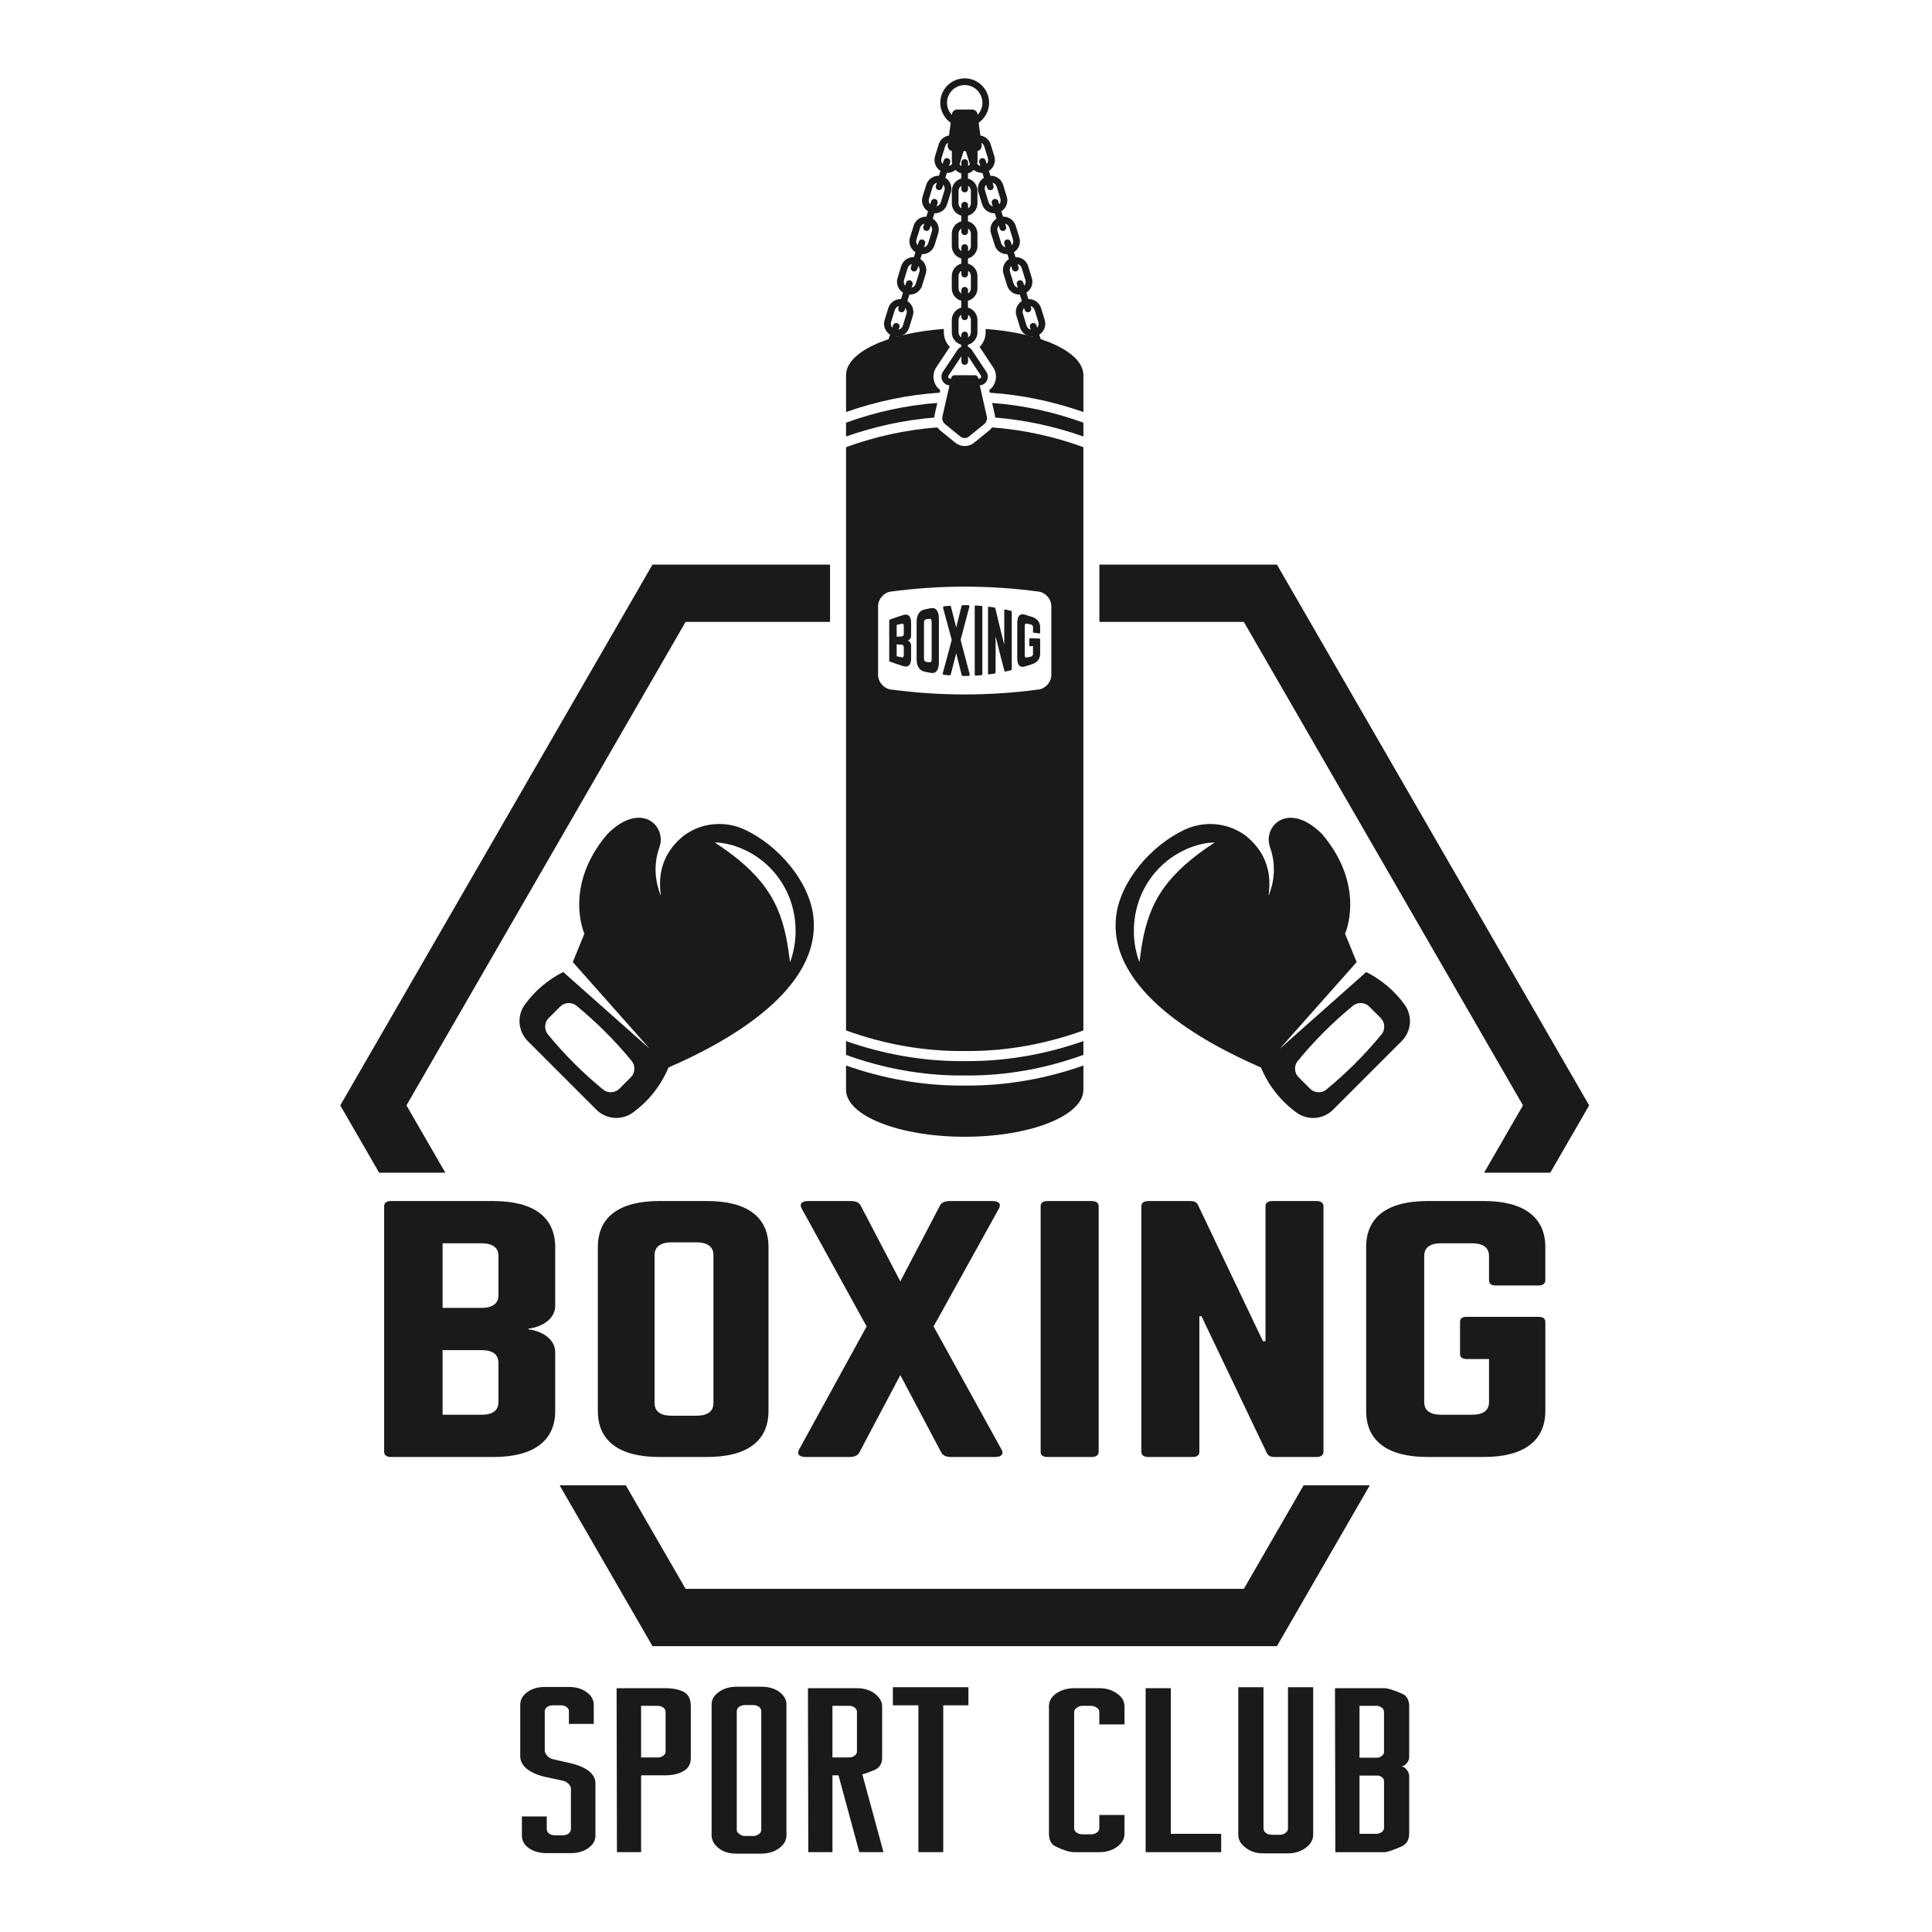 <?xml version="1.0" encoding="utf-8"?>
<!-- Generator: Adobe Illustrator 22.1.0, SVG Export Plug-In . SVG Version: 6.00 Build 0)  -->
<svg version="1.1" xmlns="http://www.w3.org/2000/svg" xmlns:xlink="http://www.w3.org/1999/xlink" x="0px" y="0px"
	 viewBox="22.366 337.079 100 100" enable-background="new 22.366 337.079 100 100" xml:space="preserve">
<g id="background">
	<g>
		<path fill="#1A1A1A" d="M72.299,392.001c-0.064,0.001-0.128,0.001-0.192,0.001c-2.026,0-4.046-0.366-5.951-1.037v0.715
			c1.898,0.69,3.921,1.067,5.95,1.067c0.064,0,0.126,0,0.19-0.001l0.003,0l0.003,0c0.063,0.001,0.127,0.001,0.19,0.001
			c2.028,0,4.051-0.377,5.95-1.067v-0.715c-1.904,0.671-3.925,1.037-5.951,1.037C72.427,392.002,72.364,392.001,72.299,392.001z"/>
		<path fill="#1A1A1A" d="M72.299,393.267c-0.064,0.001-0.128,0.001-0.192,0.001c-2.026,0-4.046-0.366-5.95-1.037v1.256
			c0,1.343,2.75,2.431,6.143,2.431c3.393,0,6.143-1.088,6.143-2.431v-1.256c-1.904,0.671-3.925,1.037-5.95,1.037
			C72.427,393.268,72.364,393.267,72.299,393.267z"/>
		<path fill="#1A1A1A" d="M73.862,358.574l0.002,0.013c0.006,0.035,0.009,0.069,0.01,0.104c1.558,0.126,3.098,0.463,4.569,0.981
			v-0.716c-1.516-0.551-3.111-0.902-4.725-1.021L73.862,358.574z"/>
		<path fill="#1A1A1A" d="M70.735,358.587l0.002-0.013l0.144-0.639c-1.614,0.12-3.209,0.471-4.725,1.022v0.715
			c1.471-0.518,3.011-0.854,4.569-0.981C70.727,358.657,70.73,358.622,70.735,358.587z"/>
		<path fill="#1A1A1A" d="M71.032,357.271c-0.101-0.075-0.186-0.172-0.247-0.287c-0.151-0.282-0.136-0.624,0.042-0.891l0.702-1.057
			c-0.194-0.198-0.311-0.467-0.311-0.758v-0.172c-2.876,0.202-5.06,1.197-5.06,2.393v1.906c1.557-0.549,3.193-0.893,4.845-1.001
			L71.032,357.271z"/>
		<path fill="#1A1A1A" d="M73.382,354.107v0.172c0,0.29-0.117,0.56-0.311,0.758l0.702,1.057c0.177,0.267,0.193,0.608,0.042,0.891
			c-0.062,0.115-0.147,0.212-0.247,0.287l0.03,0.134c1.652,0.107,3.288,0.452,4.845,1V356.5
			C78.442,355.303,76.258,354.309,73.382,354.107z"/>
		<path fill="#1A1A1A" d="M73.716,359.202c-0.042,0.057-0.091,0.109-0.147,0.155l-0.784,0.637c-0.137,0.111-0.309,0.172-0.486,0.172
			s-0.349-0.061-0.486-0.172l-0.784-0.637c-0.056-0.046-0.105-0.098-0.147-0.155c-1.614,0.12-3.21,0.471-4.726,1.022v30.19
			c1.958,0.711,4.048,1.091,6.14,1.066h0.003h0.003c0.063,0.001,0.127,0.001,0.19,0.001c2.028,0,4.051-0.377,5.95-1.067v-30.191
			C76.926,359.672,75.33,359.321,73.716,359.202z M76.782,372.018c0,0.358-0.29,0.697-0.65,0.748c-2.544,0.343-5.122,0.343-7.666,0
			c-0.359-0.051-0.65-0.391-0.65-0.748c0-1.19,0-2.379,0-3.569c0-0.358,0.29-0.697,0.65-0.748c2.544-0.343,5.122-0.343,7.666,0
			c0.359,0.051,0.65,0.391,0.65,0.748C76.782,369.639,76.782,370.829,76.782,372.018z"/>
		<g>
			<path fill="#1A1A1A" d="M69.524,369.975c0,0.134-0.077,0.236-0.179,0.256c0,0.002,0,0.005,0,0.007
				c0.102,0.02,0.179,0.122,0.179,0.256c0,0.221,0,0.442,0,0.663c0,0.341-0.146,0.484-0.412,0.398
				c-0.226-0.07-0.451-0.146-0.674-0.227c-0.028-0.01-0.045-0.032-0.045-0.059c0-0.689,0-1.378,0-2.068
				c0-0.03,0.017-0.049,0.045-0.059c0.223-0.081,0.448-0.157,0.674-0.227c0.266-0.085,0.412,0.057,0.412,0.398
				C69.524,369.533,69.524,369.754,69.524,369.975z M69.147,369.476c0-0.087-0.037-0.126-0.113-0.109
				c-0.086,0.018-0.171,0.037-0.256,0.056c0,0.204,0,0.408,0,0.612c0.085-0.005,0.171-0.009,0.256-0.014
				c0.073-0.004,0.113-0.052,0.113-0.136C69.147,369.748,69.147,369.612,69.147,369.476z M69.147,370.587
				c0-0.087-0.037-0.135-0.113-0.139c-0.086-0.004-0.171-0.009-0.256-0.014c0,0.204,0,0.408,0,0.612
				c0.085,0.019,0.171,0.038,0.256,0.056c0.073,0.016,0.113-0.019,0.113-0.109C69.147,370.857,69.147,370.722,69.147,370.587z"/>
			<path fill="#1A1A1A" d="M69.81,369.264c0-0.353,0.143-0.58,0.413-0.641c0.107-0.023,0.215-0.044,0.323-0.063
				c0.271-0.05,0.417,0.15,0.417,0.56c0,0.742,0,1.485,0,2.227c0,0.41-0.145,0.61-0.417,0.56c-0.108-0.019-0.215-0.04-0.323-0.063
				c-0.27-0.06-0.413-0.288-0.413-0.641C69.81,370.557,69.81,369.911,69.81,369.264z M70.473,371.359
				c0.075,0.01,0.115-0.04,0.115-0.154c0-0.647,0-1.295,0-1.942c0-0.109-0.04-0.164-0.115-0.154
				c-0.056,0.007-0.111,0.014-0.167,0.022c-0.075,0.011-0.115,0.073-0.115,0.177c0,0.617,0,1.235,0,1.852
				c0,0.108,0.04,0.166,0.115,0.177C70.362,371.345,70.418,371.352,70.473,371.359z"/>
			<path fill="#1A1A1A" d="M72.55,371.954c0.017,0.063,0.003,0.11-0.044,0.111c-0.1,0.002-0.2,0.003-0.3,0.002
				c-0.032,0-0.055-0.019-0.067-0.065c-0.093-0.371-0.186-0.742-0.28-1.111c-0.093,0.366-0.186,0.729-0.279,1.086
				c-0.012,0.044-0.035,0.061-0.067,0.058c-0.1-0.008-0.2-0.018-0.299-0.029c-0.046-0.005-0.061-0.051-0.044-0.111
				c0.153-0.548,0.306-1.117,0.459-1.697c-0.147-0.555-0.295-1.1-0.442-1.626c-0.017-0.06-0.003-0.106,0.044-0.111
				c0.097-0.011,0.194-0.02,0.291-0.028c0.032-0.003,0.055,0.014,0.067,0.058c0.09,0.35,0.18,0.706,0.271,1.064
				c0.09-0.362,0.181-0.725,0.271-1.088c0.012-0.046,0.035-0.065,0.067-0.065c0.097-0.001,0.194-0.001,0.291,0.001
				c0.047,0.001,0.061,0.047,0.044,0.111c-0.149,0.558-0.297,1.122-0.446,1.684C72.241,370.783,72.396,371.372,72.55,371.954z"/>
			<path fill="#1A1A1A" d="M73.167,368.44c0.029,0.003,0.047,0.031,0.046,0.076c0,1.145,0,2.29,0,3.435
				c0,0.045-0.017,0.073-0.046,0.076c-0.101,0.009-0.202,0.017-0.302,0.023c-0.032,0.002-0.047-0.025-0.047-0.07
				c0-1.164,0-2.328,0-3.492c0-0.046,0.015-0.072,0.047-0.07C72.965,368.424,73.066,368.431,73.167,368.44z"/>
			<path fill="#1A1A1A" d="M74.689,368.694c0.029,0.007,0.046,0.034,0.046,0.072c0,0.978,0,1.957,0,2.935
				c0,0.038-0.017,0.065-0.046,0.072c-0.095,0.023-0.189,0.044-0.284,0.065c-0.026,0.005-0.043-0.007-0.052-0.042
				c-0.147-0.545-0.294-1.126-0.441-1.733c-0.005,0-0.01,0-0.014,0c0,0.601,0,1.202,0,1.802c0,0.043-0.014,0.07-0.046,0.076
				c-0.1,0.016-0.201,0.031-0.301,0.044c-0.029,0.004-0.046-0.02-0.046-0.064c0-1.125,0-2.249,0-3.374
				c0-0.044,0.017-0.068,0.046-0.064c0.096,0.012,0.191,0.026,0.287,0.041c0.026,0.004,0.043,0.024,0.052,0.064
				c0.147,0.626,0.293,1.229,0.439,1.8c0.006,0,0.012,0,0.017,0c0-0.569,0-1.137,0-1.706c0-0.04,0.014-0.062,0.046-0.055
				C74.49,368.648,74.59,368.67,74.689,368.694z"/>
			<path fill="#1A1A1A" d="M75.02,369.303c0-0.345,0.143-0.49,0.409-0.406c0.125,0.038,0.249,0.078,0.372,0.119
				c0.261,0.092,0.403,0.28,0.403,0.529c0,0.093,0,0.187,0,0.28c0,0.027-0.017,0.041-0.045,0.038
				c-0.093-0.011-0.186-0.023-0.28-0.033c-0.031-0.004-0.045-0.023-0.045-0.054c0-0.076,0-0.153,0-0.229
				c0-0.078-0.039-0.129-0.112-0.146c-0.068-0.015-0.135-0.029-0.203-0.044c-0.076-0.016-0.113,0.023-0.113,0.111
				c0,0.511,0,1.022,0,1.532c0,0.091,0.04,0.127,0.113,0.111c0.068-0.014,0.136-0.029,0.203-0.044
				c0.073-0.016,0.112-0.065,0.112-0.146c0-0.135,0-0.269,0-0.404c-0.049,0.004-0.097,0.008-0.146,0.011
				c-0.031,0.002-0.045-0.016-0.045-0.047c0-0.106,0-0.212,0-0.317c0-0.035,0.014-0.05,0.045-0.049
				c0.158,0.005,0.315,0.01,0.471,0.015c0.028,0.001,0.045,0.015,0.045,0.045c0,0.249,0,0.499,0,0.748
				c0,0.248-0.142,0.437-0.403,0.529c-0.124,0.041-0.248,0.081-0.372,0.119c-0.266,0.084-0.409-0.061-0.409-0.406
				C75.02,370.544,75.02,369.924,75.02,369.303z"/>
		</g>
		<path fill="#1A1A1A" d="M76.16,354.399c0.248-0.156,0.372-0.465,0.281-0.758l-0.188-0.611c-0.087-0.281-0.342-0.47-0.636-0.47
			c-0.008,0-0.015,0.001-0.023,0.001l-0.103-0.336c0.098-0.061,0.178-0.147,0.233-0.251c0.083-0.157,0.1-0.337,0.048-0.507
			l-0.188-0.611c-0.087-0.281-0.342-0.47-0.636-0.47c-0.008,0-0.015,0.001-0.023,0.001l-0.078-0.254
			c0.248-0.156,0.372-0.465,0.281-0.758l-0.188-0.611c-0.087-0.281-0.342-0.47-0.636-0.47c-0.008,0-0.015,0.001-0.023,0.001
			l-0.086-0.279c0.248-0.156,0.372-0.465,0.281-0.758l-0.188-0.611c-0.087-0.281-0.342-0.47-0.636-0.47
			c-0.008,0-0.015,0.001-0.023,0.001l-0.078-0.254c0.248-0.156,0.372-0.465,0.281-0.758l-0.188-0.611
			c-0.076-0.248-0.284-0.424-0.534-0.462l-0.089-0.66c0.326-0.229,0.54-0.607,0.54-1.035c0-0.697-0.567-1.264-1.263-1.264
			c-0.697,0-1.264,0.567-1.264,1.264c0,0.428,0.214,0.806,0.54,1.035l-0.089,0.66c-0.25,0.038-0.457,0.214-0.534,0.462l-0.188,0.611
			c-0.09,0.293,0.034,0.602,0.281,0.758l-0.078,0.254c-0.008,0-0.015-0.001-0.023-0.001c-0.294,0-0.549,0.189-0.636,0.47
			l-0.188,0.611c-0.052,0.17-0.035,0.35,0.048,0.507c0.055,0.105,0.136,0.19,0.233,0.251l-0.086,0.279
			c-0.008,0-0.015-0.001-0.023-0.001c-0.294,0-0.549,0.189-0.636,0.47l-0.188,0.611c-0.052,0.17-0.035,0.35,0.048,0.507
			c0.055,0.104,0.136,0.19,0.233,0.251l-0.078,0.254c-0.008,0-0.015-0.001-0.023-0.001c-0.294,0-0.549,0.189-0.636,0.47
			l-0.188,0.611c-0.09,0.293,0.034,0.602,0.281,0.758l-0.103,0.336c-0.008,0-0.015-0.001-0.023-0.001
			c-0.294,0-0.549,0.189-0.636,0.47l-0.188,0.611c-0.052,0.17-0.035,0.35,0.048,0.507c0.055,0.105,0.136,0.19,0.233,0.251
			l-0.256,0.83c-0.028,0.092,0.023,0.189,0.115,0.217c0.017,0.005,0.034,0.008,0.051,0.008c0.074,0,0.143-0.048,0.166-0.123
			l0.256-0.83c0.008,0,0.015,0.001,0.023,0.001h0c0.294,0,0.549-0.189,0.636-0.47l0.188-0.611c0.09-0.293-0.034-0.602-0.281-0.758
			l0.103-0.336c0.008,0,0.015,0.001,0.023,0.001h0c0.294,0,0.549-0.189,0.636-0.47l0.188-0.611c0.09-0.293-0.034-0.602-0.281-0.758
			l0.078-0.254c0.008,0,0.015,0.001,0.023,0.001h0c0.294,0,0.549-0.189,0.636-0.47l0.188-0.611c0.052-0.17,0.035-0.35-0.048-0.507
			c-0.055-0.105-0.136-0.19-0.233-0.251l0.086-0.279c0.008,0,0.015,0.001,0.023,0.001h0c0.294,0,0.549-0.189,0.636-0.47l0.188-0.611
			c0.052-0.17,0.035-0.35-0.048-0.507c-0.055-0.105-0.136-0.19-0.233-0.251l0.078-0.254c0.008,0,0.015,0.001,0.023,0.001h0
			c0.159,0,0.307-0.056,0.423-0.152c0.082,0.083,0.185,0.145,0.301,0.177v0.267c-0.283,0.077-0.492,0.335-0.492,0.642v0.639
			c0,0.307,0.209,0.565,0.492,0.642v0.292c-0.283,0.077-0.492,0.335-0.492,0.642v0.639c0,0.307,0.209,0.565,0.492,0.642v0.267
			c-0.283,0.077-0.492,0.335-0.492,0.642v0.639c0,0.307,0.209,0.565,0.492,0.642v0.352c-0.283,0.077-0.492,0.335-0.492,0.642v0.639
			c0,0.307,0.209,0.565,0.492,0.642v0.107c-0.081,0.034-0.152,0.091-0.203,0.167l-0.75,1.13c-0.092,0.139-0.1,0.316-0.022,0.463
			c0.073,0.137,0.21,0.225,0.363,0.237l-0.369,1.629c-0.023,0.144,0.033,0.289,0.146,0.38l0.784,0.637
			c0.13,0.106,0.316,0.106,0.446,0l0.784-0.637c0.113-0.092,0.168-0.237,0.146-0.38l-0.369-1.629c0.153-0.012,0.29-0.1,0.363-0.237
			c0.079-0.147,0.07-0.324-0.022-0.463l-0.75-1.13c-0.05-0.076-0.121-0.133-0.203-0.167v-0.107c0.283-0.077,0.492-0.335,0.492-0.642
			v-0.639c0-0.307-0.209-0.565-0.492-0.642v-0.352c0.283-0.077,0.492-0.335,0.492-0.642v-0.639c0-0.307-0.209-0.565-0.492-0.642
			v-0.267c0.283-0.077,0.492-0.335,0.492-0.642v-0.639c0-0.307-0.209-0.565-0.492-0.642v-0.292c0.283-0.077,0.492-0.335,0.492-0.642
			v-0.639c0-0.307-0.209-0.565-0.492-0.642v-0.267c0.116-0.031,0.219-0.094,0.301-0.177c0.116,0.096,0.264,0.152,0.423,0.152
			c0.008,0,0.015-0.001,0.023-0.001l0.078,0.254c-0.097,0.061-0.178,0.147-0.233,0.251c-0.083,0.157-0.1,0.337-0.048,0.507
			l0.188,0.611c0.087,0.281,0.342,0.47,0.636,0.47c0.008,0,0.015-0.001,0.023-0.001l0.086,0.279
			c-0.097,0.061-0.178,0.147-0.233,0.251c-0.083,0.157-0.1,0.337-0.048,0.507l0.188,0.611c0.087,0.281,0.342,0.47,0.636,0.47
			c0.008,0,0.015-0.001,0.023-0.001l0.078,0.254c-0.248,0.156-0.372,0.465-0.281,0.758l0.188,0.611
			c0.087,0.281,0.342,0.47,0.636,0.47c0.008,0,0.015-0.001,0.023-0.001l0.103,0.336c-0.097,0.061-0.178,0.147-0.233,0.251
			c-0.083,0.157-0.1,0.337-0.048,0.507l0.188,0.611c0.087,0.281,0.342,0.47,0.636,0.47c0.008,0,0.015-0.001,0.023-0.001l0.256,0.83
			c0.023,0.075,0.092,0.123,0.166,0.123c0.017,0,0.034-0.003,0.051-0.008c0.092-0.028,0.143-0.125,0.115-0.217L76.16,354.399z
			 M71.383,342.398c0-0.505,0.411-0.916,0.916-0.916c0.505,0,0.916,0.411,0.916,0.916c0,0.242-0.094,0.462-0.248,0.625l-0.004-0.033
			c-0.019-0.138-0.136-0.241-0.275-0.241h-0.778c-0.139,0-0.257,0.103-0.275,0.241l-0.004,0.033
			C71.477,342.86,71.383,342.64,71.383,342.398z M69.286,353.32l-0.188,0.611c-0.033,0.106-0.115,0.184-0.217,0.213l0.038-0.122
			c0.028-0.092-0.023-0.189-0.115-0.217c-0.092-0.028-0.189,0.023-0.217,0.115l-0.037,0.122c-0.014-0.017-0.026-0.035-0.037-0.055
			c-0.04-0.075-0.048-0.161-0.023-0.243l0.188-0.611c0.033-0.106,0.115-0.184,0.217-0.213l-0.03,0.098
			c-0.028,0.092,0.023,0.189,0.115,0.217c0.017,0.005,0.034,0.008,0.051,0.008c0.074,0,0.143-0.048,0.166-0.123l0.03-0.097
			C69.292,353.103,69.319,353.214,69.286,353.32z M69.955,351.146l-0.188,0.611c-0.033,0.106-0.115,0.184-0.217,0.213l0.049-0.16
			c0.028-0.092-0.023-0.189-0.115-0.217c-0.092-0.028-0.189,0.023-0.217,0.115l-0.049,0.16c-0.066-0.08-0.093-0.191-0.06-0.297
			l0.188-0.611c0.033-0.106,0.115-0.184,0.217-0.213l-0.049,0.16c-0.028,0.092,0.023,0.189,0.115,0.217
			c0.017,0.005,0.034,0.008,0.051,0.008c0.074,0,0.143-0.048,0.166-0.123l0.049-0.16C69.961,350.929,69.988,351.039,69.955,351.146z
			 M70.599,349.054l-0.188,0.611c-0.033,0.106-0.115,0.184-0.217,0.213l0.055-0.18c0.028-0.092-0.023-0.189-0.115-0.217
			c-0.092-0.028-0.189,0.023-0.217,0.115l-0.055,0.179c-0.014-0.017-0.026-0.035-0.037-0.055c-0.04-0.075-0.048-0.161-0.023-0.243
			l0.188-0.611c0.033-0.106,0.115-0.184,0.217-0.213l-0.048,0.155c-0.028,0.092,0.023,0.189,0.115,0.217
			c0.017,0.005,0.034,0.008,0.051,0.008c0.074,0,0.143-0.048,0.166-0.123l0.048-0.155c0.014,0.017,0.026,0.035,0.037,0.055
			C70.616,348.886,70.624,348.972,70.599,349.054z M71.25,346.937l-0.188,0.611c-0.033,0.106-0.115,0.184-0.217,0.213l0.049-0.16
			c0.028-0.092-0.023-0.189-0.115-0.217c-0.092-0.028-0.189,0.023-0.217,0.115l-0.049,0.16c-0.014-0.017-0.026-0.035-0.037-0.055
			c-0.04-0.075-0.048-0.161-0.023-0.243l0.188-0.611c0.032-0.106,0.115-0.184,0.217-0.213l-0.049,0.16
			c-0.028,0.092,0.023,0.189,0.115,0.217c0.017,0.005,0.034,0.008,0.051,0.008c0.074,0,0.143-0.048,0.166-0.123l0.049-0.16
			c0.014,0.017,0.026,0.035,0.037,0.055C71.267,346.769,71.275,346.856,71.25,346.937z M71.489,345.668l0.055-0.18
			c0.028-0.092-0.023-0.189-0.115-0.217c-0.092-0.028-0.189,0.023-0.217,0.115l-0.055,0.179c-0.066-0.08-0.093-0.191-0.06-0.297
			l0.188-0.611c0.025-0.082,0.08-0.147,0.151-0.186l-0.016,0.116c-0.02,0.145,0.077,0.277,0.213,0.308v0.515
			c0,0.051,0.006,0.101,0.017,0.149C71.61,345.612,71.554,345.65,71.489,345.668z M73.136,356.516
			c0.031,0.047,0.014,0.09,0.005,0.107c-0.009,0.017-0.036,0.055-0.092,0.055h-0.044l-0.01-0.043
			c-0.018-0.079-0.088-0.135-0.169-0.135h-1.054c-0.081,0-0.151,0.056-0.169,0.135l-0.01,0.043H71.55
			c-0.056,0-0.083-0.038-0.092-0.055c-0.009-0.017-0.026-0.06,0.005-0.107l0.663-0.999v0.272c0,0.096,0.078,0.174,0.174,0.174
			c0.096,0,0.174-0.078,0.174-0.174v-0.272L73.136,356.516z M72.618,353.639v0.639c0,0.111-0.058,0.21-0.145,0.266v-0.127
			c0-0.096-0.078-0.174-0.174-0.174c-0.096,0-0.174,0.078-0.174,0.174v0.127c-0.087-0.057-0.145-0.155-0.145-0.266v-0.639
			c0-0.111,0.058-0.21,0.145-0.266v0.102c0,0.096,0.078,0.174,0.174,0.174c0.096,0,0.174-0.078,0.174-0.174v-0.102
			C72.56,353.43,72.618,353.528,72.618,353.639z M72.618,351.365v0.639c0,0.111-0.058,0.21-0.145,0.266v-0.167
			c0-0.096-0.078-0.174-0.174-0.174c-0.096,0-0.174,0.078-0.174,0.174v0.167c-0.087-0.057-0.145-0.155-0.145-0.266v-0.639
			c0-0.111,0.058-0.21,0.145-0.266v0.167c0,0.096,0.078,0.174,0.174,0.174c0.096,0,0.174-0.078,0.174-0.174v-0.167
			C72.56,351.155,72.618,351.253,72.618,351.365z M72.618,349.176v0.639c0,0.111-0.058,0.21-0.145,0.266v-0.187
			c0-0.096-0.078-0.174-0.174-0.174c-0.096,0-0.174,0.078-0.174,0.174v0.187c-0.087-0.057-0.145-0.155-0.145-0.266v-0.639
			c0-0.111,0.058-0.21,0.145-0.266v0.162c0,0.096,0.078,0.174,0.174,0.174c0.096,0,0.174-0.078,0.174-0.174v-0.162
			C72.56,348.966,72.618,349.064,72.618,349.176z M72.618,346.961v0.639c0,0.111-0.058,0.21-0.145,0.266v-0.167
			c0-0.096-0.078-0.174-0.174-0.174c-0.096,0-0.174,0.078-0.174,0.174v0.167c-0.087-0.057-0.145-0.155-0.145-0.266v-0.639
			c0-0.111,0.058-0.21,0.145-0.266v0.167c0,0.096,0.078,0.174,0.174,0.174c0.096,0,0.174-0.078,0.174-0.174v-0.167
			C72.56,346.751,72.618,346.849,72.618,346.961z M72.473,345.677v-0.187c0-0.096-0.078-0.174-0.174-0.174
			c-0.096,0-0.174,0.078-0.174,0.174v0.187c-0.039-0.025-0.071-0.059-0.095-0.098c0.003-0.007,0.005-0.014,0.008-0.022l0.188-0.611
			c0.004-0.015,0.008-0.029,0.011-0.044h0.125c0.003,0.015,0.007,0.029,0.011,0.044l0.188,0.611
			c0.002,0.007,0.005,0.015,0.008,0.022C72.544,345.618,72.512,345.652,72.473,345.677z M73.169,345.271
			c-0.092,0.028-0.143,0.125-0.115,0.217l0.055,0.18c-0.064-0.018-0.121-0.056-0.162-0.108c0.011-0.048,0.017-0.098,0.017-0.149
			v-0.515c0.136-0.031,0.233-0.162,0.213-0.308l-0.016-0.116c0.071,0.039,0.126,0.104,0.151,0.186l0.188,0.611
			c0.033,0.107,0.006,0.217-0.06,0.297l-0.055-0.179C73.358,345.294,73.261,345.243,73.169,345.271z M73.819,347.383
			c-0.092,0.028-0.143,0.125-0.115,0.217l0.049,0.16c-0.102-0.029-0.184-0.107-0.217-0.213l-0.188-0.611
			c-0.025-0.081-0.017-0.167,0.023-0.243c0.01-0.02,0.023-0.038,0.037-0.055l0.049,0.16c0.023,0.075,0.092,0.123,0.166,0.123
			c0.017,0,0.034-0.002,0.051-0.008c0.092-0.028,0.143-0.125,0.115-0.217l-0.049-0.16c0.102,0.029,0.184,0.107,0.217,0.213
			l0.188,0.611c0.033,0.107,0.007,0.217-0.06,0.297l-0.049-0.16C74.008,347.406,73.911,347.355,73.819,347.383z M74.464,349.48
			c-0.092,0.028-0.143,0.125-0.115,0.217l0.055,0.18c-0.102-0.029-0.184-0.107-0.217-0.213L74,349.054
			c-0.025-0.081-0.017-0.167,0.023-0.243c0.01-0.02,0.023-0.038,0.037-0.055l0.048,0.155c0.023,0.075,0.092,0.123,0.166,0.123
			c0.017,0,0.034-0.002,0.051-0.008c0.092-0.028,0.143-0.125,0.115-0.217l-0.048-0.155c0.102,0.029,0.184,0.107,0.217,0.213
			l0.188,0.611c0.033,0.107,0.007,0.217-0.06,0.297l-0.055-0.179C74.653,349.504,74.556,349.452,74.464,349.48z M75.114,351.592
			c-0.092,0.028-0.143,0.125-0.115,0.217l0.049,0.16c-0.102-0.029-0.184-0.107-0.217-0.213l-0.188-0.611
			c-0.033-0.107-0.006-0.217,0.06-0.297l0.049,0.16c0.023,0.075,0.092,0.123,0.166,0.123c0.017,0,0.034-0.002,0.051-0.008
			c0.092-0.028,0.143-0.125,0.115-0.217l-0.049-0.16c0.102,0.029,0.184,0.107,0.217,0.213l0.188,0.611
			c0.025,0.081,0.017,0.167-0.023,0.243c-0.01,0.02-0.023,0.038-0.037,0.055l-0.049-0.16
			C75.303,351.615,75.206,351.564,75.114,351.592z M76.049,354.041l-0.037-0.122c-0.028-0.092-0.125-0.143-0.217-0.115
			c-0.092,0.028-0.143,0.125-0.115,0.217l0.038,0.122c-0.102-0.029-0.184-0.107-0.217-0.213l-0.188-0.611
			c-0.025-0.081-0.017-0.167,0.023-0.243c0.01-0.02,0.023-0.038,0.037-0.055l0.03,0.098c0.023,0.075,0.092,0.123,0.166,0.123
			c0.017,0,0.034-0.002,0.051-0.008c0.092-0.028,0.143-0.125,0.115-0.217l-0.03-0.098c0.102,0.029,0.184,0.107,0.217,0.213
			l0.188,0.611C76.142,353.85,76.116,353.961,76.049,354.041z"/>
		<g>
			<polygon fill="#1A1A1A" points="89.84,413.96 86.747,419.317 57.852,419.317 54.759,413.96 51.333,413.96 56.139,422.283 
				88.46,422.283 93.266,413.96 			"/>
			<polygon fill="#1A1A1A" points="101.195,394.293 99.183,397.777 102.609,397.777 104.62,394.293 88.46,366.302 79.27,366.302 
				79.27,369.269 86.747,369.269 			"/>
			<polygon fill="#1A1A1A" points="45.416,397.777 43.404,394.293 57.852,369.269 65.329,369.269 65.329,366.302 56.139,366.302 
				39.978,394.293 41.99,397.777 			"/>
		</g>
		<g>
			<path fill="#1A1A1A" d="M51.103,404.676c0,0.613-0.596,1.076-1.391,1.176v0.033c0.795,0.099,1.391,0.563,1.391,1.176v3.047
				c0,1.557-1.126,2.385-3.202,2.385h-5.299c-0.221,0-0.353-0.099-0.353-0.265V399.51c0-0.182,0.132-0.265,0.353-0.265h5.299
				c2.076,0,3.202,0.828,3.202,2.385V404.676z M48.166,402.093c0-0.43-0.287-0.662-0.883-0.662h-2.009v3.345h2.009
				c0.574,0,0.883-0.232,0.883-0.646V402.093z M48.166,407.624c0-0.431-0.287-0.662-0.883-0.662h-2.009v3.345h2.009
				c0.574,0,0.883-0.215,0.883-0.662V407.624z"/>
			<path fill="#1A1A1A" d="M53.311,401.629c0-1.557,1.104-2.385,3.18-2.385h2.473c2.076,0,3.18,0.828,3.18,2.385v8.478
				c0,1.557-1.104,2.385-3.18,2.385H56.49c-2.076,0-3.18-0.828-3.18-2.385V401.629z M58.411,410.356
				c0.574,0,0.883-0.215,0.883-0.662v-7.65c0-0.431-0.309-0.662-0.883-0.662H57.13c-0.574,0-0.883,0.232-0.883,0.662v7.65
				c0,0.447,0.309,0.662,0.883,0.662H58.411z"/>
			<path fill="#1A1A1A" d="M74.199,412.095c0.132,0.232,0.022,0.397-0.331,0.397h-2.274c-0.243,0-0.419-0.066-0.508-0.232
				l-2.12-4.007l-2.12,4.007c-0.088,0.166-0.265,0.232-0.508,0.232h-2.274c-0.353,0-0.464-0.166-0.331-0.397l3.489-6.359
				l-3.356-6.094c-0.133-0.232-0.022-0.397,0.331-0.397h2.208c0.243,0,0.42,0.066,0.508,0.232l2.053,3.925l2.053-3.925
				c0.088-0.166,0.265-0.232,0.508-0.232h2.208c0.353,0,0.464,0.166,0.331,0.397l-3.378,6.094L74.199,412.095z"/>
			<path fill="#1A1A1A" d="M78.879,399.245c0.221,0,0.353,0.099,0.353,0.265v12.718c0,0.166-0.132,0.265-0.353,0.265h-2.296
				c-0.243,0-0.353-0.099-0.353-0.265V399.51c0-0.166,0.11-0.265,0.353-0.265H78.879z"/>
			<path fill="#1A1A1A" d="M90.516,399.245c0.221,0,0.353,0.099,0.353,0.265v12.718c0,0.166-0.133,0.265-0.353,0.265H88.33
				c-0.199,0-0.331-0.066-0.397-0.215l-3.378-7.071h-0.11v7.021c0,0.166-0.11,0.265-0.353,0.265h-2.296
				c-0.221,0-0.353-0.099-0.353-0.265V399.51c0-0.166,0.133-0.265,0.353-0.265h2.186c0.199,0,0.331,0.066,0.397,0.215l3.356,7.038
				h0.133v-6.988c0-0.166,0.11-0.265,0.353-0.265H90.516z"/>
			<path fill="#1A1A1A" d="M93.077,401.629c0-1.557,1.104-2.385,3.18-2.385h2.915c2.053,0,3.18,0.828,3.18,2.385v1.722
				c0,0.166-0.133,0.265-0.353,0.265h-2.208c-0.243,0-0.353-0.099-0.353-0.265v-1.259c0-0.43-0.309-0.662-0.883-0.662h-1.59
				c-0.596,0-0.883,0.232-0.883,0.662v7.551c0,0.447,0.309,0.662,0.883,0.662h1.59c0.574,0,0.883-0.215,0.883-0.662v-2.219h-1.148
				c-0.243,0-0.353-0.099-0.353-0.265v-1.656c0-0.182,0.11-0.265,0.353-0.265h3.71c0.221,0,0.353,0.083,0.353,0.265v4.604
				c0,1.557-1.126,2.385-3.18,2.385h-2.915c-2.076,0-3.18-0.828-3.18-2.385V401.629z"/>
		</g>
		<g>
			<path fill="#1A1A1A" d="M51.917,432.997h-1.268c-0.348,0-0.649-0.084-0.904-0.253c-0.243-0.177-0.365-0.393-0.365-0.646v-1.001
				h1.286v0.659c0,0.084,0.04,0.161,0.122,0.228c0.081,0.059,0.179,0.089,0.295,0.089H51.5c0.116,0,0.214-0.029,0.295-0.089
				c0.081-0.068,0.122-0.144,0.122-0.228v-2.09c0-0.084-0.041-0.169-0.122-0.253c-0.081-0.084-0.18-0.139-0.295-0.165l-0.938-0.203
				c-0.371-0.084-0.678-0.22-0.921-0.405c-0.232-0.194-0.348-0.414-0.348-0.659v-2.66c0-0.262,0.122-0.481,0.365-0.659
				c0.243-0.177,0.544-0.266,0.904-0.266h1.268c0.348,0,0.646,0.089,0.895,0.266c0.249,0.177,0.374,0.397,0.374,0.659v0.988h-1.286
				v-0.659c0-0.084-0.041-0.156-0.122-0.215c-0.081-0.059-0.18-0.089-0.295-0.089h-0.417c-0.116,0-0.214,0.03-0.295,0.089
				c-0.081,0.059-0.122,0.131-0.122,0.215v2.027c0,0.085,0.04,0.177,0.122,0.279c0.093,0.093,0.191,0.152,0.295,0.177l0.938,0.215
				c0.371,0.085,0.678,0.215,0.921,0.393c0.232,0.186,0.348,0.401,0.348,0.646v2.711c0,0.253-0.128,0.469-0.382,0.646
				C52.56,432.913,52.265,432.997,51.917,432.997z"/>
			<path fill="#1A1A1A" d="M54.281,424.46h2.52c0.394,0,0.712,0.063,0.956,0.19c0.243,0.127,0.365,0.376,0.365,0.747v2.673
				c0,0.313-0.128,0.541-0.382,0.684c-0.255,0.144-0.568,0.215-0.938,0.215h-1.182l-0.07,0.013v3.965h-1.251L54.281,424.46z
				 M55.549,425.372v2.673h0.851c0.116,0,0.214-0.029,0.295-0.089c0.081-0.059,0.122-0.131,0.122-0.215v-2.052
				c0-0.093-0.041-0.169-0.122-0.228c-0.081-0.059-0.18-0.089-0.295-0.089H55.549z"/>
			<path fill="#1A1A1A" d="M60.484,424.384h1.286c0.394,0,0.709,0.093,0.947,0.279c0.237,0.186,0.356,0.397,0.356,0.633v6.777
				c0,0.262-0.128,0.486-0.382,0.671c-0.255,0.186-0.562,0.279-0.921,0.279h-1.286c-0.382,0-0.692-0.097-0.93-0.291
				c-0.238-0.194-0.356-0.414-0.356-0.659v-6.777c0-0.245,0.122-0.456,0.365-0.633C59.818,424.477,60.125,424.384,60.484,424.384z
				 M60.918,425.334c-0.116,0-0.22,0.034-0.313,0.101c-0.07,0.068-0.104,0.139-0.104,0.215v6.143c0,0.085,0.046,0.156,0.139,0.215
				c0.081,0.068,0.174,0.101,0.278,0.101h0.434c0.116,0,0.214-0.034,0.295-0.101c0.081-0.059,0.122-0.131,0.122-0.215v-6.143
				c0-0.093-0.041-0.169-0.122-0.228c-0.081-0.059-0.18-0.089-0.295-0.089H60.918z"/>
			<path fill="#1A1A1A" d="M64.185,424.46h2.554c0.348,0,0.649,0.093,0.904,0.279c0.255,0.203,0.382,0.422,0.382,0.659v2.647
				c0,0.321-0.13,0.536-0.391,0.646c-0.261,0.11-0.472,0.186-0.634,0.228l1.095,4.028h-1.251l-1.077-3.977h-0.313v3.977h-1.251
				L64.185,424.46z M65.453,425.372v2.673h0.851c0.116,0,0.214-0.029,0.295-0.089c0.081-0.059,0.122-0.131,0.122-0.215v-2.052
				c0-0.093-0.041-0.169-0.122-0.228c-0.081-0.059-0.18-0.089-0.295-0.089H65.453z"/>
			<path fill="#1A1A1A" d="M72.491,424.409v0.937h-1.303v7.6h-1.286v-7.6h-1.321v-0.937H72.491z"/>
			<path fill="#1A1A1A" d="M77.964,424.46h1.303c0.359,0,0.666,0.093,0.921,0.279c0.255,0.177,0.382,0.397,0.382,0.659v0.937h-1.303
				v-0.646c0-0.084-0.041-0.156-0.122-0.215c-0.093-0.067-0.197-0.101-0.313-0.101h-0.434c-0.116,0-0.215,0.034-0.295,0.101
				c-0.093,0.059-0.139,0.131-0.139,0.215v6.017c0,0.093,0.043,0.169,0.13,0.228c0.087,0.059,0.188,0.089,0.304,0.089h0.434
				c0.116,0,0.217-0.029,0.304-0.089c0.087-0.059,0.13-0.135,0.13-0.228v-0.684h1.303v0.975c0,0.262-0.128,0.486-0.382,0.671
				c-0.255,0.186-0.562,0.279-0.921,0.279h-1.303c-0.232,0-0.539-0.093-0.921-0.279c-0.255-0.11-0.382-0.333-0.382-0.671v-6.599
				c0-0.279,0.133-0.507,0.4-0.684C77.327,424.544,77.628,424.46,77.964,424.46z"/>
			<path fill="#1A1A1A" d="M82.968,424.46v7.537h2.606v0.95h-3.91v-8.487H82.968z"/>
			<path fill="#1A1A1A" d="M86.461,424.409h1.303v7.321c0,0.076,0.035,0.144,0.104,0.203c0.07,0.059,0.133,0.093,0.191,0.101
				c0.046,0,0.075,0,0.087,0c0.011,0,0.023,0.004,0.035,0.013h0.434c0.104,0,0.197-0.029,0.278-0.089
				c0.093-0.067,0.139-0.143,0.139-0.228v-7.321h1.303v7.638c0,0.262-0.128,0.486-0.382,0.671c-0.255,0.194-0.562,0.291-0.921,0.291
				h-1.286c-0.359,0-0.66-0.097-0.904-0.291c-0.255-0.186-0.382-0.409-0.382-0.671V424.409z"/>
			<path fill="#1A1A1A" d="M91.465,424.46h2.554c0.174,0,0.475,0.093,0.904,0.279c0.255,0.101,0.382,0.321,0.382,0.659v2.635
				c0,0.101-0.041,0.203-0.122,0.304c-0.093,0.11-0.191,0.169-0.295,0.177c0.093-0.008,0.185,0.042,0.278,0.152
				c0.093,0.118,0.139,0.228,0.139,0.329v2.977c0,0.329-0.128,0.553-0.382,0.671c-0.452,0.203-0.753,0.304-0.904,0.304h-2.537
				L91.465,424.46z M92.734,425.372v2.685h0.938c0.081-0.008,0.156-0.042,0.226-0.101c0.069-0.051,0.104-0.118,0.104-0.203v-2.065
				c0-0.093-0.041-0.169-0.122-0.228c-0.081-0.059-0.18-0.089-0.295-0.089H92.734z M94.002,429.286c0-0.152-0.098-0.253-0.295-0.304
				h-0.973v3.015h0.852c0.116,0,0.214-0.03,0.295-0.089c0.081-0.059,0.122-0.135,0.122-0.228V429.286z"/>
		</g>
		<g>
			<path fill="#1A1A1A" d="M87.633,392.333c0.39,0.94,1.031,1.745,1.842,2.333c0.581,0.421,1.381,0.361,1.889-0.147l3.555-3.555
				c0.508-0.508,0.568-1.308,0.147-1.889c-0.514-0.709-1.194-1.288-1.985-1.683l-4.476,3.972l3.981-4.487l-0.6-1.469
				c0,0,1.107-2.446-1.184-5.15c-0.698-0.699-1.336-0.92-1.846-0.833c-0.694,0.117-1.093,0.848-0.854,1.51
				c0.009,0.025,0.018,0.05,0.026,0.075c0.139,0.415,0.195,0.855,0.167,1.291c-0.014,0.212-0.047,0.423-0.099,0.629
				c-0.04,0.161-0.091,0.318-0.148,0.473c-0.01-0.003-0.007-0.002-0.017-0.004c0.051-0.358,0.058-0.724,0.002-1.083
				c-0.057-0.369-0.181-0.727-0.37-1.049c-0.204-0.347-0.475-0.649-0.785-0.904c-0.038-0.031-0.085-0.066-0.14-0.103
				c-0.907-0.616-2.073-0.698-3.065-0.232c-1.732,0.814-3.345,2.688-3.54,4.511C79.722,388.358,84.691,391.058,87.633,392.333z
				 M89.573,392.829c-0.213-0.213-0.236-0.585-0.045-0.824c0.862-1.052,1.826-2.016,2.878-2.878
				c0.239-0.191,0.611-0.168,0.824,0.045c0.203,0.203,0.406,0.406,0.609,0.609c0.213,0.213,0.236,0.585,0.045,0.824
				c-0.862,1.052-1.826,2.016-2.878,2.878c-0.239,0.191-0.611,0.168-0.824-0.045C89.979,393.235,89.776,393.032,89.573,392.829z
				 M81.423,386.289c-0.029,0.197-0.052,0.395-0.081,0.593c-0.014-0.038-0.028-0.075-0.041-0.113
				c-0.188-0.544-0.266-1.133-0.242-1.707c0.025-0.591,0.156-1.179,0.399-1.719c0.2-0.444,0.466-0.856,0.794-1.216
				c0.404-0.445,0.899-0.807,1.444-1.061c0.257-0.12,0.526-0.218,0.802-0.283c0.14-0.033,0.28-0.06,0.423-0.077
				c0.103-0.012,0.209-0.022,0.313-0.016c-0.029,0.019-0.058,0.038-0.087,0.057c-0.401,0.266-0.793,0.546-1.164,0.852
				c-0.412,0.34-0.797,0.712-1.136,1.126c-0.337,0.412-0.62,0.865-0.835,1.352c-0.208,0.471-0.356,0.966-0.46,1.469
				C81.5,385.792,81.459,386.04,81.423,386.289z"/>
			<path fill="#1A1A1A" d="M64.467,384.537c-0.195-1.823-1.808-3.697-3.54-4.511c-0.992-0.466-2.159-0.384-3.065,0.232
				c-0.055,0.037-0.102,0.072-0.14,0.103c-0.31,0.255-0.582,0.557-0.785,0.904c-0.189,0.322-0.313,0.681-0.37,1.049
				c-0.056,0.358-0.048,0.724,0.002,1.083c-0.01,0.003-0.007,0.002-0.017,0.004c-0.057-0.156-0.108-0.312-0.148-0.473
				c-0.052-0.206-0.085-0.417-0.099-0.629c-0.028-0.436,0.028-0.876,0.167-1.291c0.008-0.025,0.017-0.05,0.026-0.075
				c0.238-0.662-0.16-1.393-0.854-1.51c-0.51-0.086-1.149,0.134-1.846,0.833c-2.292,2.704-1.184,5.15-1.184,5.15l-0.6,1.469
				l3.981,4.487l-4.476-3.972c-0.791,0.395-1.471,0.974-1.985,1.683c-0.421,0.581-0.361,1.381,0.147,1.889l3.555,3.555
				c0.508,0.508,1.308,0.568,1.889,0.147c0.811-0.588,1.452-1.392,1.842-2.333C59.908,391.058,64.876,388.358,64.467,384.537z
				 M54.417,393.438c-0.213,0.213-0.585,0.236-0.824,0.045c-1.052-0.862-2.016-1.826-2.878-2.878
				c-0.191-0.239-0.168-0.611,0.045-0.824c0.203-0.203,0.406-0.406,0.609-0.609c0.213-0.213,0.585-0.236,0.824-0.045
				c1.052,0.862,2.016,1.826,2.878,2.878c0.191,0.239,0.168,0.611-0.045,0.824C54.823,393.032,54.62,393.235,54.417,393.438z
				 M63.048,385.546c-0.104-0.503-0.252-0.998-0.46-1.469c-0.216-0.487-0.498-0.94-0.835-1.352
				c-0.339-0.414-0.724-0.786-1.136-1.126c-0.371-0.306-0.763-0.587-1.164-0.852c-0.029-0.019-0.058-0.038-0.087-0.057
				c0.104-0.006,0.21,0.004,0.313,0.016c0.143,0.016,0.283,0.044,0.423,0.077c0.276,0.065,0.545,0.163,0.802,0.283
				c0.545,0.254,1.04,0.616,1.444,1.061c0.327,0.361,0.594,0.772,0.794,1.216c0.243,0.54,0.374,1.128,0.399,1.719
				c0.024,0.574-0.054,1.163-0.242,1.707c-0.013,0.038-0.027,0.075-0.041,0.113c-0.029-0.197-0.052-0.395-0.081-0.593
				C63.14,386.04,63.099,385.792,63.048,385.546z"/>
		</g>
	</g>
</g>
<g id="pattern-1">
</g>
<g id="pattern-2_1_">
</g>
</svg>

